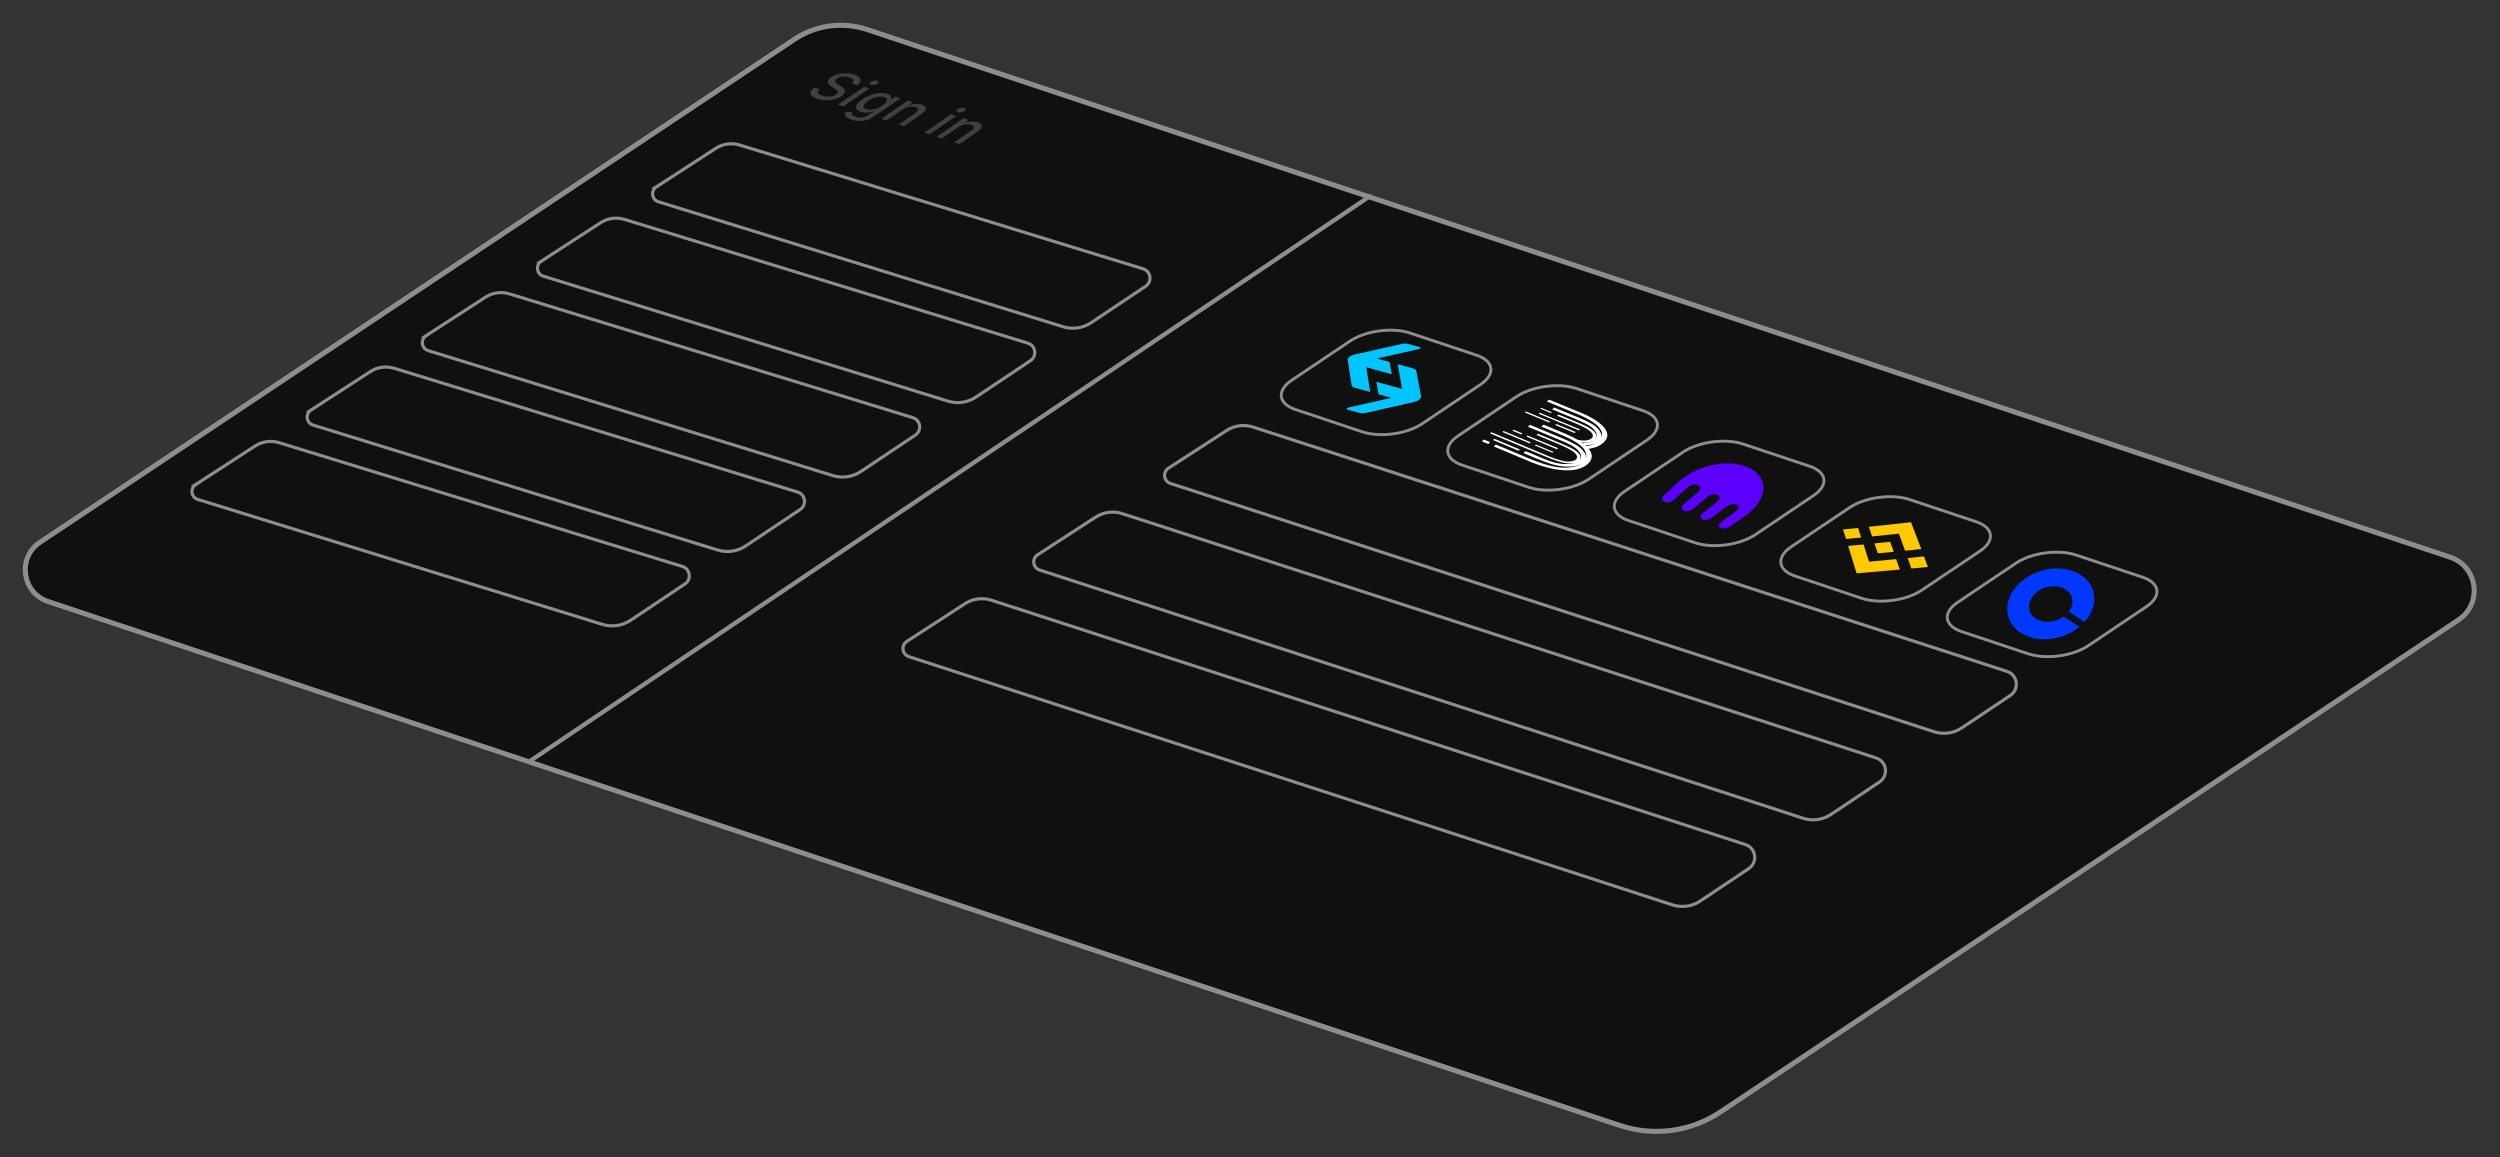 <?xml version="1.0" encoding="UTF-8" standalone="no"?>
<!DOCTYPE svg PUBLIC "-//W3C//DTD SVG 1.1//EN" "http://www.w3.org/Graphics/SVG/1.1/DTD/svg11.dtd">
<svg width="100%" height="100%" viewBox="0 0 2943 1362" version="1.1" xmlns="http://www.w3.org/2000/svg" xmlns:xlink="http://www.w3.org/1999/xlink" xml:space="preserve" xmlns:serif="http://www.serif.com/" style="fill-rule:evenodd;clip-rule:evenodd;stroke-linecap:round;">
    <rect x="0" y="0" width="2943" height="1362" fill="#333333" stroke="none"/>
    <g transform="matrix(1,0,0,1,-219.005,-540.677)">
        <g transform="matrix(1.421,0,0,1.421,-800.506,411.961)">
            <ellipse cx="1722.06" cy="842.672" rx="36.33" ry="18.343" style="fill:rgb(57,0,0);stroke:rgb(131,23,67);stroke-width:8.67px;"/>
        </g>
        <g transform="matrix(1.421,0,0,1.421,-800.506,411.961)">
            <clipPath id="_clip1">
                <rect x="736.334" y="109.463" width="2032.92" height="946.708"/>
            </clipPath>
            <g clip-path="url(#_clip1)">
                <path d="M750.709,539.754L1375.54,123.171C1393.33,111.296 1415.62,108.338 1435.92,115.088L2747.21,552.171C2770.21,559.837 2774.33,590.629 2754.16,604.087L2142.58,1011.84C2118.08,1028.17 2087.46,1032.25 2059.5,1022.96L757.288,588.879C735.497,581.629 731.58,552.462 750.705,539.712L750.705,539.754L750.709,539.754Z" style="fill:rgb(16,16,16);fill-rule:nonzero;stroke:rgb(141,141,141);stroke-width:4.17px;stroke-linecap:butt;stroke-miterlimit:10;"/>
                <path d="M1156.33,721.183L1852.45,253.017" style="fill:none;fill-rule:nonzero;stroke:rgb(141,141,141);stroke-width:3.58px;stroke-linecap:butt;stroke-miterlimit:10;"/>
                <g>
                    <g>
                        <path d="M1685.46,478.433L1733.59,447.225C1740.09,443.017 1748.09,441.975 1755.46,444.35L2380.09,646.767C2389,649.642 2390.63,661.517 2382.84,666.725L2342.63,693.6C2335.88,698.1 2327.42,699.267 2319.71,696.767L1687.13,491.1C1681.46,489.267 1680.46,481.683 1685.46,478.433Z" style="fill:rgb(16,16,16);fill-rule:nonzero;stroke:rgb(141,141,141);stroke-width:2.63px;stroke-linecap:butt;stroke-miterlimit:10;"/>
                        <path d="M1261.25,245.35L1310.5,213.434C1316.29,209.684 1323.46,208.684 1330.08,210.684L1664.42,313.267C1670.92,315.267 1672.21,323.934 1666.54,327.725L1621.42,357.892C1614.58,362.475 1606.04,363.725 1598.17,361.267L1263,257.767C1257.38,256.017 1256.33,248.559 1261.29,245.35L1261.25,245.35Z" style="fill:rgb(16,16,16);fill-rule:nonzero;stroke:rgb(141,141,141);stroke-width:2.63px;stroke-linecap:butt;stroke-miterlimit:10;"/>
                        <path d="M1165.83,306.976L1215.08,275.059C1220.87,271.309 1228.04,270.309 1234.66,272.309L1569,374.892C1575.5,376.892 1576.79,385.559 1571.12,389.351L1526,419.517C1519.16,424.101 1510.62,425.351 1502.75,422.892L1167.58,319.392C1161.95,317.642 1160.91,310.184 1165.87,306.976L1165.83,306.976Z" style="fill:rgb(16,16,16);fill-rule:nonzero;stroke:rgb(141,141,141);stroke-width:2.63px;stroke-linecap:butt;stroke-miterlimit:10;"/>
                        <path d="M1070.46,368.645L1119.71,336.729C1125.5,332.979 1132.67,331.979 1139.29,333.979L1473.62,436.562C1480.12,438.562 1481.42,447.229 1475.75,451.02L1430.62,481.187C1423.79,485.77 1415.25,487.02 1407.38,484.562L1072.21,381.062C1066.59,379.312 1065.54,371.854 1070.5,368.645L1070.46,368.645Z" style="fill:rgb(16,16,16);fill-rule:nonzero;stroke:rgb(141,141,141);stroke-width:2.63px;stroke-linecap:butt;stroke-miterlimit:10;"/>
                        <path d="M975.041,430.311L1024.29,398.395C1030.08,394.645 1037.25,393.645 1043.88,395.645L1378.21,498.228C1384.71,500.228 1386,508.895 1380.33,512.686L1335.21,542.854C1328.38,547.437 1319.83,548.687 1311.96,546.229L976.791,442.728C971.166,440.978 970.125,433.52 975.083,430.311L975.041,430.311Z" style="fill:rgb(16,16,16);fill-rule:nonzero;stroke:rgb(141,141,141);stroke-width:2.63px;stroke-linecap:butt;stroke-miterlimit:10;"/>
                        <path d="M879.627,491.937L928.877,460.02C934.669,456.27 941.835,455.27 948.46,457.27L1282.8,559.854C1289.3,561.854 1290.59,570.521 1284.92,574.312L1239.8,604.479C1232.96,609.062 1224.42,610.312 1216.55,607.854L881.377,504.353C875.752,502.603 874.71,495.145 879.669,491.937L879.627,491.937Z" style="fill:rgb(16,16,16);fill-rule:nonzero;stroke:rgb(141,141,141);stroke-width:2.63px;stroke-linecap:butt;stroke-miterlimit:10;"/>
                        <path d="M1577.08,550.146L1625.2,518.937C1631.7,514.729 1639.7,513.687 1647.08,516.062L2271.7,718.479C2280.62,721.354 2282.25,733.229 2274.45,738.437L2234.25,765.312C2227.5,769.812 2219.04,770.979 2211.33,768.479L1578.75,562.812C1573.08,560.979 1572.08,553.396 1577.08,550.146Z" style="fill:rgb(16,16,16);fill-rule:nonzero;stroke:rgb(141,141,141);stroke-width:2.63px;stroke-linecap:butt;stroke-miterlimit:10;"/>
                        <path d="M1468.75,621.896L1516.88,590.687C1523.38,586.479 1531.38,585.437 1538.75,587.812L2163.38,790.229C2172.29,793.104 2173.92,804.979 2166.12,810.187L2125.92,837.062C2119.17,841.562 2110.71,842.729 2103,840.229L1470.42,634.562C1464.75,632.729 1463.75,625.146 1468.75,621.896Z" style="fill:rgb(16,16,16);fill-rule:nonzero;stroke:rgb(141,141,141);stroke-width:2.63px;stroke-linecap:butt;stroke-miterlimit:10;"/>
                    </g>
                </g>
                <path d="M1423.12,159.559C1424.29,158.6 1424.7,157.684 1424.29,156.809C1423.87,155.934 1422.83,155.225 1421.08,154.684C1419.83,154.309 1418.58,154.059 1417.29,154.059C1416,154.059 1414.79,154.142 1413.66,154.434C1412.5,154.725 1411.54,155.142 1410.7,155.684C1410,156.142 1409.58,156.6 1409.41,157.059C1409.25,157.517 1409.29,157.934 1409.5,158.35C1409.7,158.767 1410.04,159.142 1410.45,159.475C1410.87,159.85 1411.29,160.142 1411.75,160.434L1413.95,161.892C1414.7,162.35 1415.37,162.892 1416,163.475C1416.62,164.059 1417.04,164.725 1417.29,165.434C1417.54,166.142 1417.41,166.892 1417.04,167.725C1416.62,168.517 1415.79,169.392 1414.45,170.267C1412.79,171.392 1410.91,172.225 1408.75,172.85C1406.58,173.434 1404.29,173.725 1401.91,173.684C1399.5,173.684 1397.12,173.267 1394.79,172.475C1392.45,171.684 1390.91,170.892 1389.95,169.892C1389,168.892 1388.7,167.809 1389.04,166.642C1389.37,165.475 1390.37,164.309 1392,163.1L1396.58,164.559C1395.62,165.309 1395.12,166.017 1395.04,166.684C1394.95,167.35 1395.25,167.975 1395.91,168.517C1396.54,169.059 1397.45,169.517 1398.62,169.892C1399.91,170.309 1401.25,170.559 1402.66,170.6C1404.08,170.642 1405.41,170.559 1406.7,170.267C1408,169.975 1409.12,169.517 1410.04,168.85C1410.91,168.267 1411.37,167.684 1411.41,167.184C1411.45,166.642 1411.25,166.1 1410.75,165.6C1410.25,165.1 1409.58,164.559 1408.79,164.017L1406.16,162.225C1404.37,161.017 1403.41,159.767 1403.2,158.517C1403.04,157.225 1403.95,155.892 1405.95,154.559C1407.62,153.434 1409.54,152.6 1411.75,152.059C1413.95,151.517 1416.2,151.267 1418.5,151.309C1420.79,151.309 1423,151.684 1425,152.309C1427,152.934 1428.5,153.767 1429.41,154.725C1430.29,155.684 1430.58,156.725 1430.29,157.85C1430,158.975 1429.08,160.059 1427.54,161.142L1423.12,159.767L1423.12,159.559Z" style="fill:rgb(64,64,64);fill-rule:nonzero;"/>
                <path d="M1439.04,160.85C1438.29,160.6 1437.87,160.225 1437.83,159.725C1437.79,159.225 1438.12,158.725 1438.79,158.267C1439.46,157.809 1440.37,157.475 1441.41,157.309C1442.46,157.142 1443.37,157.184 1444.12,157.434C1444.87,157.684 1445.29,158.059 1445.33,158.559C1445.37,159.059 1445.04,159.559 1444.37,160.017C1443.71,160.475 1442.79,160.809 1441.75,160.975C1440.71,161.142 1439.79,161.1 1439.04,160.85ZM1411.54,177.309L1433.41,162.434L1437.83,163.85L1415.96,178.767L1411.58,177.35L1411.54,177.309Z" style="fill:rgb(64,64,64);fill-rule:nonzero;"/>
                <path d="M1422.62,189.684C1420.83,189.1 1419.54,188.434 1418.7,187.725C1417.87,186.975 1417.41,186.225 1417.37,185.475C1417.33,184.684 1417.54,183.934 1418.04,183.184L1423.33,183.392C1423.16,183.767 1423.08,184.184 1423.08,184.642C1423.08,185.1 1423.25,185.6 1423.7,186.059C1424.12,186.517 1424.95,186.975 1426.16,187.35C1427.83,187.892 1429.58,188.059 1431.45,187.892C1433.33,187.725 1435.12,187.017 1436.83,185.85L1441.16,182.892L1440.87,182.809C1440.12,183.059 1439.25,183.267 1438.16,183.517C1437.08,183.767 1435.91,183.85 1434.62,183.892C1433.33,183.892 1432,183.684 1430.62,183.225C1428.83,182.642 1427.62,181.85 1427.04,180.85C1426.41,179.85 1426.5,178.642 1427.25,177.309C1428,175.975 1429.54,174.475 1431.87,172.892C1434.2,171.309 1436.62,170.059 1439.08,169.184C1441.58,168.309 1443.95,167.809 1446.29,167.642C1448.62,167.475 1450.7,167.684 1452.5,168.267C1453.91,168.725 1454.83,169.225 1455.25,169.809C1455.66,170.392 1455.83,170.975 1455.7,171.517C1455.58,172.1 1455.45,172.559 1455.25,172.975L1455.58,173.059L1459.16,170.6L1463.5,171.975L1441,187.392C1439.12,188.684 1437.12,189.6 1435,190.142C1432.87,190.684 1430.79,190.892 1428.66,190.809C1426.54,190.725 1424.54,190.35 1422.62,189.725L1422.62,189.684ZM1435.16,181.059C1436.41,181.475 1437.79,181.6 1439.25,181.517C1440.7,181.392 1442.2,181.059 1443.75,180.475C1445.29,179.892 1446.83,179.059 1448.33,178.017C1449.83,176.975 1450.87,176.059 1451.58,175.142C1452.25,174.225 1452.45,173.434 1452.25,172.684C1452,171.975 1451.25,171.392 1449.95,171.017C1448.66,170.642 1447.2,170.475 1445.62,170.642C1444.08,170.809 1442.5,171.225 1440.91,171.85C1439.33,172.475 1437.83,173.267 1436.45,174.225C1435.08,175.184 1434,176.142 1433.33,177.017C1432.7,177.892 1432.54,178.684 1432.79,179.392C1433.08,180.1 1433.87,180.642 1435.16,181.059Z" style="fill:rgb(64,64,64);fill-rule:nonzero;"/>
                <path d="M1464.92,181.392L1451.84,190.392L1447.46,188.975L1469.5,173.892L1473.75,175.225L1470.17,177.684L1470.46,177.767C1472.17,177.142 1473.92,176.767 1475.75,176.6C1477.59,176.475 1479.34,176.684 1481.05,177.225C1482.59,177.725 1483.63,178.35 1484.17,179.142C1484.71,179.934 1484.67,180.85 1484.09,181.934C1483.5,182.975 1482.3,184.142 1480.46,185.392L1466.38,195.059L1462,193.642L1475.55,184.35C1477.13,183.267 1477.96,182.267 1478,181.35C1478.05,180.434 1477.34,179.767 1475.84,179.309C1474.8,178.975 1473.67,178.85 1472.46,178.892C1471.25,178.934 1470,179.184 1468.71,179.6C1467.42,180.017 1466.21,180.642 1465.05,181.434L1464.92,181.392Z" style="fill:rgb(64,64,64);fill-rule:nonzero;"/>
                <path d="M1510.96,183.559C1510.21,183.309 1509.79,182.934 1509.75,182.434C1509.75,181.892 1510.04,181.392 1510.75,180.934C1511.46,180.475 1512.34,180.1 1513.42,179.934C1514.46,179.767 1515.38,179.809 1516.17,180.017C1516.96,180.225 1517.34,180.642 1517.38,181.142C1517.42,181.642 1517.09,182.184 1516.38,182.642C1515.67,183.1 1514.79,183.475 1513.71,183.642C1512.67,183.809 1511.75,183.767 1510.96,183.559ZM1483.13,200.517L1505.34,185.184L1509.75,186.6L1487.54,201.934L1483.17,200.517L1483.13,200.517Z" style="fill:rgb(64,64,64);fill-rule:nonzero;"/>
                <path d="M1511.04,196.142L1497.83,205.267L1493.46,203.85L1515.71,188.475L1519.96,189.809L1516.33,192.309L1516.62,192.392C1518.33,191.725 1520.08,191.35 1521.91,191.225C1523.75,191.1 1525.5,191.267 1527.21,191.809C1528.75,192.309 1529.79,192.934 1530.33,193.767C1530.87,194.559 1530.83,195.517 1530.21,196.6C1529.58,197.684 1528.37,198.85 1526.54,200.1L1512.33,209.934L1507.96,208.517L1521.62,199.059C1523.25,197.934 1524.08,196.934 1524.12,196.017C1524.16,195.1 1523.46,194.434 1521.96,193.934C1520.91,193.6 1519.79,193.475 1518.58,193.517C1517.37,193.559 1516.08,193.809 1514.79,194.225C1513.5,194.642 1512.25,195.267 1511.08,196.1L1511.04,196.142Z" style="fill:rgb(64,64,64);fill-rule:nonzero;"/>
                <g>
                    <path d="M1835.85,373.151C1848.62,364.569 1870.82,361.558 1885.42,366.425L1940.6,384.818C1955.2,389.685 1956.68,400.588 1943.9,409.17L1895.62,441.599C1882.85,450.18 1860.65,453.192 1846.05,448.324L1790.87,429.932C1776.27,425.065 1774.79,414.162 1787.57,405.58L1835.85,373.151Z" style="fill:none;fill-rule:nonzero;stroke:rgb(141,141,141);stroke-width:2.42px;stroke-linecap:butt;"/>
                    <path d="M1973.79,419.133C1986.57,410.551 2008.77,407.54 2023.37,412.407L2078.54,430.8C2093.14,435.667 2094.62,446.57 2081.85,455.152L2033.57,487.58C2020.79,496.162 1998.59,499.173 1983.99,494.306L1928.81,475.914C1914.21,471.046 1912.73,460.143 1925.51,451.562L1973.79,419.133Z" style="fill:none;fill-rule:nonzero;stroke:rgb(141,141,141);stroke-width:2.42px;stroke-linecap:butt;"/>
                    <path d="M2111.74,465.115C2124.51,456.533 2146.71,453.522 2161.32,458.389L2216.49,476.782C2231.09,481.649 2232.57,492.552 2219.79,501.133L2171.51,533.562C2158.74,542.146 2136.54,545.154 2121.94,540.287L2066.76,521.895C2052.16,517.028 2050.68,506.125 2063.46,497.544L2111.74,465.115Z" style="fill:none;fill-rule:nonzero;stroke:rgb(141,141,141);stroke-width:2.42px;stroke-linecap:butt;"/>
                    <path d="M2249.68,511.095C2262.46,502.512 2284.65,499.502 2299.26,504.369L2354.43,522.761C2369.03,527.629 2370.51,538.533 2357.74,547.112L2309.45,579.542C2296.68,588.125 2274.48,591.133 2259.88,586.267L2204.7,567.875C2190.1,563.008 2188.62,552.104 2201.4,543.525L2249.68,511.095Z" style="fill:none;fill-rule:nonzero;stroke:rgb(141,141,141);stroke-width:2.42px;stroke-linecap:butt;"/>
                </g>
                <path d="M2387.62,557.075C2400.4,548.496 2422.6,545.483 2437.2,550.35L2492.38,568.742C2506.98,573.612 2508.46,584.512 2495.68,593.096L2447.39,625.525C2434.62,634.104 2412.43,637.117 2397.82,632.25L2342.64,613.858C2328.04,608.992 2326.56,598.087 2339.34,589.504L2387.62,557.075Z" style="fill:none;fill-rule:nonzero;stroke:rgb(141,141,141);stroke-width:2.42px;stroke-linecap:butt;"/>
            </g>
        </g>
        <g transform="matrix(1.421,0,0,1.421,-800.506,411.961)">
            <path d="M1878.8,375.513C1879.2,375.421 1881.61,374.866 1883.94,375.502C1887.11,376.366 1890.29,377.229 1893.46,378.093C1894.65,378.417 1894.2,379.514 1892.68,379.831C1881.17,382.419 1869.66,385.008 1858.15,387.596C1861.62,388.547 1865.09,389.497 1868.56,390.448C1869.17,393.841 1869.79,397.234 1870.4,400.627C1863.37,398.696 1856.33,396.765 1849.3,394.834C1849.99,399.173 1851.14,406.41 1852.6,415.323C1848.31,414.14 1844.02,412.957 1839.73,411.774C1838.13,411.335 1837.31,410.484 1837.15,409.602C1836.47,405.217 1835.35,397.912 1834.01,388.914C1833.74,387.128 1836.2,385.075 1839.73,384.281C1852.74,381.354 1865.75,378.428 1878.76,375.501L1878.8,375.513Z" style="fill:rgb(0,197,255);"/>
            <path d="M1848.95,432.658C1848.54,432.754 1846.04,433.336 1843.63,432.67C1840.38,431.769 1837.12,430.867 1833.86,429.966C1832.64,429.629 1833.13,428.489 1834.71,428.159C1846.51,425.488 1858.31,422.817 1870.11,420.145C1866.57,419.173 1863.04,418.2 1859.5,417.227C1858.89,413.79 1858.29,410.353 1857.68,406.916C1864.78,408.866 1871.87,410.815 1878.97,412.764C1878.2,408.435 1876.92,401.212 1875.38,392.316C1879.64,393.481 1883.9,394.646 1888.16,395.811C1889.75,396.245 1890.59,397.086 1890.77,397.96C1891.59,402.378 1892.95,409.734 1894.66,418.795C1895.01,420.628 1892.58,422.738 1889.01,423.555C1875.67,426.594 1862.33,429.632 1849,432.671L1848.95,432.658Z" style="fill:rgb(0,197,255);"/>
        </g>
        <g transform="matrix(1.421,0,0,1.421,-800.506,411.961)">
            <g>
                <clipPath id="_clip2">
                    <path d="M2115.07,410.675C2093.52,461.958 2071.97,513.24 2050.41,564.523C1999.13,542.97 1947.85,521.418 1896.57,499.866C1918.12,448.584 1939.67,397.301 1961.22,346.019C2012.51,367.571 2063.79,389.123 2115.07,410.675Z"/>
                </clipPath>
                <g clip-path="url(#_clip2)">
                    <path d="M1978.52,311.814L1980.59,312.683L1980.03,314.002L1977.97,313.134L1978.52,311.814ZM2124.29,351.987C2123.76,351.215 2122.68,350.726 2122.14,350.496C2121.5,350.228 2120.77,350.087 2120.14,350.095C2119.28,350.136 2118.61,350.366 2118.16,350.612C2116.39,351.474 2115.49,353.198 2115.07,354.205C2113.94,356.885 2112.82,359.565 2111.69,362.245L2108.58,360.938C2110.79,355.677 2113,350.416 2115.21,345.155L2118.32,346.462L2116.95,349.724L2117.03,349.755C2117.87,348.878 2118.99,348.257 2120.16,348.024C2121.3,347.781 2122.52,347.903 2123.62,348.365C2124.26,348.603 2124.89,348.968 2125.39,349.373L2125.37,349.423L2128.21,350.616C2128.75,349.33 2129.29,348.043 2129.83,346.757L2133.29,347.244C2132.63,348.804 2131.97,350.364 2131.32,351.924C2132.95,352.611 2134.59,353.298 2136.22,353.985L2135.31,356.151C2133.68,355.464 2132.04,354.777 2130.41,354.089C2129.16,357.052 2127.92,360.014 2126.67,362.977C2126.41,363.613 2126.05,364.677 2126.39,365.525C2126.73,366.347 2127.64,366.84 2128.33,367.128C2129.04,367.457 2129.84,367.57 2130.59,367.463L2129.68,369.629C2128.34,369.644 2126.93,369.062 2126.56,368.903C2123.93,367.799 2121.81,365.832 2123.37,362.117C2124.68,359.005 2125.99,355.894 2127.3,352.782L2124.46,351.589L2124.29,351.987ZM2099.56,348.389C2101.2,348.874 2102.84,349.358 2104.48,349.843L2103.82,351.412C2103.61,351.975 2103.21,352.59 2102.68,353.097C2102.04,353.665 2101.4,353.968 2100.9,354.109C2099.14,354.672 2097.57,354.261 2096.52,353.817C2095.24,353.282 2094.5,352.589 2094.11,351.955C2093.88,351.639 2093.73,351.248 2093.7,350.82C2093.67,350.42 2093.73,349.99 2093.88,349.634C2094.19,348.902 2094.76,348.032 2095.91,347.879C2097.05,347.744 2098.48,348.078 2099.56,348.389ZM2101.1,357.824L2104.21,359.132C2105.65,355.705 2107.09,352.277 2108.53,348.85C2110.51,344.159 2107.73,341.572 2104.14,340.063C2102.49,339.369 2099.9,338.536 2096.9,338.749L2095.82,341.338C2098.22,340.83 2100.72,341.087 2103,342.074C2105.72,343.217 2106.43,345.14 2105.32,347.791C2103.27,347.196 2101.23,346.6 2099.18,346.005C2096.05,345.076 2092.14,344.724 2090.57,348.448C2090.28,349.065 2090.15,349.8 2090.21,350.493C2090.27,351.204 2090.5,351.901 2090.85,352.46C2091.87,354.208 2093.8,355.166 2094.88,355.62C2097.15,356.574 2099.63,356.789 2102.07,355.303L2102.15,355.334L2101.1,357.824ZM2085.24,351.159L2082.3,349.925C2084.22,345.378 2086.13,340.83 2088.04,336.283C2088.37,335.545 2089.05,334.035 2089.95,332.429L2089.88,332.398C2089.32,333.082 2088.75,333.651 2088.3,334.051C2083.25,338.059 2078.2,342.067 2073.14,346.075L2071.72,345.478C2071.04,339.109 2070.36,332.74 2069.68,326.37C2069.64,325.573 2069.69,324.74 2069.81,323.965L2069.74,323.934C2069.26,325.451 2068.62,327 2068.21,327.98C2066.3,332.519 2064.4,337.058 2062.49,341.597L2059.63,340.394C2062.48,333.614 2065.32,326.835 2068.17,320.055C2069.47,320.599 2070.76,321.143 2072.06,321.687C2072.64,327.498 2073.23,333.309 2073.81,339.12C2073.96,340.281 2073.98,341.287 2073.93,342.041L2074.03,342.083C2074.33,341.799 2075.51,340.695 2076.3,340.106C2080.9,336.495 2085.5,332.884 2090.11,329.272L2093.79,330.821C2090.94,337.6 2088.09,344.38 2085.24,351.159ZM2053.84,338.342C2054.26,338.517 2055.64,339.083 2056.96,339.069L2057.87,336.903C2057.12,337.01 2056.32,336.896 2055.61,336.568C2055.1,336.354 2054.04,335.849 2053.68,334.964C2053.31,334.061 2053.76,332.88 2053.96,332.417C2055.2,329.454 2056.45,326.492 2057.69,323.529C2059.33,324.216 2060.96,324.903 2062.6,325.59L2063.51,323.425C2061.87,322.738 2060.24,322.051 2058.6,321.363C2059.26,319.803 2059.91,318.243 2060.57,316.683L2057.11,316.197C2056.57,317.483 2056.03,318.769 2055.49,320.056L2052.13,318.643L2051.22,320.809L2054.58,322.222C2053.27,325.333 2051.97,328.445 2050.66,331.557C2049.2,335.014 2050.85,337.084 2053.84,338.342ZM2027.11,314.603C2026,317.259 2024.88,319.914 2023.77,322.57C2025.21,323.176 2026.65,323.783 2028.1,324.39C2029.2,324.852 2031.14,325.535 2032.93,325.161C2033.53,325.053 2034.14,324.775 2034.63,324.383C2035.05,324.035 2035.46,323.523 2035.74,322.858C2037.09,319.651 2034.05,317.548 2030.79,316.177L2027.1,314.628L2027.11,314.603ZM2031.09,305.144C2030.09,307.525 2029.09,309.907 2028.09,312.288L2031.35,313.659C2032.17,314.006 2034.1,314.734 2035.91,314.375C2036.8,314.226 2037.46,313.703 2037.58,313.611C2038.03,313.251 2038.42,312.72 2038.64,312.125C2039.77,309.435 2037.21,307.746 2034.76,306.717L2031.09,305.144ZM2019.57,323.56C2022.67,316.191 2025.77,308.823 2028.86,301.454C2031.45,302.542 2034.04,303.63 2036.63,304.718C2038.1,305.335 2040.34,306.489 2041.67,308.477C2042.54,309.808 2042.91,311.312 2042.2,313.004C2041.71,314.231 2040.76,315.22 2039.58,315.743C2037.95,316.489 2036.33,316.408 2035.27,316.244L2035.25,316.294C2036.29,316.852 2038.01,317.953 2038.94,319.839C2039.29,320.493 2039.49,321.27 2039.49,322.03C2039.51,322.737 2039.36,323.517 2039.03,324.239C2038.29,325.993 2036.88,327.287 2034.58,327.787C2031.74,328.404 2029.09,327.562 2027.51,326.898C2024.87,325.785 2022.22,324.673 2019.57,323.56ZM2043.07,333.436L2039.96,332.129C2042.17,326.868 2044.38,321.607 2046.59,316.346L2049.7,317.653C2047.49,322.914 2045.28,328.175 2043.07,333.436ZM2049.88,312.982C2049.37,312.796 2048.92,312.406 2048.66,311.913C2048.48,311.616 2048.44,311.261 2048.43,311.202C2048.43,311.144 2048.41,310.84 2048.55,310.492C2048.58,310.437 2048.7,310.156 2048.99,309.882C2049.12,309.767 2049.35,309.625 2049.66,309.548C2049.78,309.512 2050.5,309.301 2051.27,309.671C2051.4,309.717 2052.09,309.97 2052.54,310.762C2052.68,310.952 2052.76,311.196 2052.77,311.473C2052.78,311.53 2052.8,311.834 2052.65,312.183C2052.5,312.531 2052.27,312.73 2052.23,312.767C2052.09,312.882 2051.87,313.024 2051.56,313.102C2050.68,313.365 2050,313.04 2049.88,312.982ZM2008.33,313.651C2007.59,315.417 2006.18,316.358 2004.67,316.506C2003,316.669 2000.95,316.175 1998.23,315.03C1992.18,312.488 1986.13,309.945 1980.08,307.403L1980.45,306.532C1986.47,309.064 1992.5,311.596 1998.52,314.127C2001.4,315.338 2003.41,315.606 2004.44,315.504C2005.66,315.376 2006.9,314.338 2007.37,313.218C2008.12,311.435 2007.22,309.971 2006.66,309.198C2005.51,307.602 2001.68,305.993 2001.2,305.794C1998.9,304.828 1996.61,303.862 1994.31,302.896L1994.67,302.024C1997.02,303.011 1999.37,303.998 2001.72,304.985C2006.1,306.826 2006.88,307.642 2007.69,308.755C2008.62,310.085 2009.11,311.805 2008.33,313.651ZM2006.07,296.65C2003.98,295.771 2001.89,294.892 1999.8,294.014L1999.49,294.736C2001.59,295.614 2003.68,296.493 2005.77,297.372L2006.07,296.65ZM1994.22,289.032C1998.57,290.859 2002.91,292.687 2007.26,294.514L2006.96,295.236C2002.61,293.409 1998.26,291.581 1993.91,289.754L1994.22,289.032ZM1997.83,293.187C1997.83,293.187 1992.56,290.973 1989.94,289.871L1989.64,290.593C1992.27,291.698 1994.9,292.804 1997.53,293.909L1997.83,293.187ZM1994.43,285.871L1997.87,287.315L1997.61,287.937L1994.17,286.494L1994.43,285.871ZM1989.99,313.648C1989.99,313.648 1984.44,311.315 1981.68,310.154L1981.29,311.075C1984.06,312.24 1986.84,313.405 1989.61,314.57L1989.99,313.648ZM1984.12,304.354C1987.06,305.592 1990.01,306.83 1992.95,308.068L1992.63,308.84C1989.68,307.601 1986.74,306.363 1983.79,305.125L1984.12,304.354ZM1989.96,303.618L1987.05,302.393L1986.73,303.165L1989.64,304.389L1989.96,303.618ZM1994.53,308.787C1996.43,309.586 1998.33,310.384 2000.23,311.183L1999.96,311.83C1998.06,311.032 1996.15,310.233 1994.25,309.434L1994.53,308.787ZM2001.46,308.451C1998.18,307.074 1994.91,305.696 1991.63,304.319L1991.31,305.09C1994.58,306.464 1997.84,307.838 2001.11,309.212L2001.44,308.441L2001.46,308.451ZM2013.35,299.826C2012.64,301.498 2011.43,302.939 2009.89,303.938C2009.76,303.752 2009.74,303.769 2009.6,303.582C2011.27,302.861 2012.61,301.507 2013.35,299.826ZM2013.42,299.651L2013.35,299.826L2013.42,299.651ZM2010.81,305.318L2010.77,305.272C2013.06,303.826 2014.23,301.64 2014.82,300.237C2015.96,297.513 2016.42,294.279 2014.68,290.952C2012.91,287.581 2009.64,285.494 2006.43,284.149L1996.43,279.943L1995.84,281.337L2005.65,285.459C2009.16,286.934 2011.82,288.982 2013.03,291.314C2014.2,293.535 2014.33,295.073 2014.08,297.175C2014.28,295.203 2013.42,293.505 2012.98,292.612C2012.08,290.87 2010.69,289.366 2006.11,287.438L1998.39,284.195L1997.81,285.564L2005.33,288.723C2009.23,290.361 2010.51,291.468 2011.43,293.017C2012.54,294.903 2013.06,296.877 2012.13,299.107C2011.29,301.088 2010.13,301.84 2008.57,302.416C2008.4,302.251 2008.4,302.262 2008.23,302.099L2008.39,302.077C2009.91,301.905 2011.35,300.957 2012.14,299.082C2012.97,297.111 2012.41,295.347 2011.51,294.101C2010.71,292.961 2009.83,292.079 2005.56,290.282L2000.03,287.959L1999.65,288.855L2005.03,291.115C2005.5,291.315 2009.29,292.906 2010.47,294.545C2011.05,295.371 2011.91,296.825 2011.14,298.664C2010.66,299.81 2009.4,300.897 2008.18,301.05C2007.54,301.111 2007.07,301.056 2006.98,301.044C2005.28,299.815 2003.61,299.044 2002.66,298.642C2000.43,297.707 1998.21,296.773 1995.99,295.838L1995.4,297.232C1997.56,298.142 1999.73,299.053 2001.9,299.963C2005.46,301.459 2008.14,303.482 2009.28,305.818C2010.19,307.65 2010.56,309.703 2010.3,311.669C2010.51,309.668 2009.79,308.117 2009.21,307.106C2008.23,305.428 2006.95,303.843 2002.33,301.931C1998.84,300.467 1995.36,299.002 1991.87,297.537L1991.3,298.906C1994.73,300.35 1998.17,301.794 2001.6,303.238C2005.5,304.875 2006.78,305.982 2007.71,307.531C2008.82,309.424 2009.31,311.385 2008.38,313.611C2007.46,315.796 2005.66,316.817 2003.56,317.329C2001.22,317.906 1998.41,316.716 1997.51,316.337C1995.6,315.534 1993.69,314.732 1991.78,313.93L1991.2,315.299C1992.63,315.899 1994.06,316.499 1995.49,317.099C1999.01,318.58 2001.56,319.317 2004.3,318.636C2006.77,318.027 2008.63,316.631 2009.67,314.155C2009.15,315.465 2008.33,316.627 2007.28,317.544C2006.27,318.457 2005.02,319.152 2003.62,319.552C2001.02,320.33 1997.26,319.63 1993.68,318.126C1989.93,316.553 1986.19,314.98 1982.45,313.407L1981.86,314.801C1985.64,316.388 1989.41,317.975 1993.19,319.562C1996.53,320.965 2000.5,321.961 2004.24,320.952C2007.74,320.005 2009.82,317.629 2011.05,314.706C2012.19,311.982 2012.65,308.748 2010.91,305.42C2010.81,305.427 2010.81,305.33 2010.81,305.318Z" style="fill:white;"/>
                </g>
            </g>
        </g>
        <g transform="matrix(1.421,0,0,1.421,-800.506,411.961)">
            <g>
                <g>
                    <clipPath id="_clip3">
                        <path d="M2098.02,437.787C2093.65,443.836 2093.55,444.33 2052.26,511.073C2048.12,517.772 2047.96,517.699 2043.56,524.142C2028.89,494.719 2019.74,493.838 1989.26,480.78C1940.14,459.743 1939.55,459.459 1938.28,459.105C1928.86,456.491 1918.84,463.114 1911.84,468.485C1915.09,463.876 1915.26,463.776 1956.24,398.942C1961.35,390.868 1961.42,390.92 1966.83,383.058C1980.74,410.45 1989.77,411.409 2015.59,422.16C2033.24,429.512 2050.9,436.864 2068.56,444.216C2077.7,447.756 2087.45,444.125 2098.02,437.787Z"/>
                    </clipPath>
                    <g clip-path="url(#_clip3)">
                        <path d="M1946.77,454.704C1948.54,455.445 1950.3,456.185 1952.07,456.926L1950.32,458.395C1948.55,457.654 1946.79,456.912 1945.02,456.171L1946.77,454.704ZM2025.46,472.37C2021.94,475.37 2015.74,474.417 2015.1,474.323C2008.93,473.42 2001.52,470.391 1998.28,469.038C1982.8,462.563 1967.33,456.089 1951.85,449.615L1952.99,448.654C1968.4,455.093 1983.8,461.532 1999.21,467.972C2000.13,468.357 2008.91,472.05 2014.66,472.851C2018.04,473.323 2021.58,472.455 2022.93,471.307C2025.66,468.981 2022.22,465.93 2021.83,465.552C2018.98,462.772 2008.73,458.536 2008,458.234C2002.11,455.785 1996.22,453.335 1990.33,450.886L1991.48,449.921C1997.5,452.427 2003.53,454.933 2009.56,457.438C2019.06,461.387 2022.28,463.174 2024.69,465.534C2027.94,468.735 2026.96,471.085 2025.46,472.37ZM2022.88,448.504C2017.51,446.286 2012.15,444.069 2006.78,441.851L2005.82,442.666C2011.18,444.884 2016.55,447.103 2021.91,449.322L2022.88,448.504ZM1993.04,432.492C2004.17,437.09 2015.31,441.687 2026.45,446.284L2025.49,447.102C2014.35,442.502 2003.21,437.903 1992.07,433.303L1993.04,432.492ZM2001.7,439.749C1994.99,436.978 1988.29,434.208 1981.59,431.437L1980.62,432.247C1987.32,435.019 1994.03,437.791 2000.73,440.563L2001.7,439.749ZM1994.25,428.442C1997.18,429.648 2000.11,430.854 2003.03,432.059L2002.21,432.755C1999.28,431.549 1996.35,430.342 1993.43,429.136L1994.25,428.442ZM1976.66,462.966C1969.58,460.002 1962.5,457.038 1955.42,454.074L1954.21,455.089C1961.29,458.053 1968.36,461.017 1975.43,463.98L1976.64,462.96L1976.66,462.966ZM1963.11,447.627C1970.62,450.764 1978.14,453.901 1985.66,457.038L1984.65,457.888C1977.13,454.75 1969.62,451.611 1962.1,448.473L1963.11,447.627ZM1978.75,449.627C1976.28,448.597 1973.81,447.568 1971.34,446.539L1970.33,447.385C1972.8,448.414 1975.28,449.444 1977.75,450.474L1978.75,449.627ZM1989.73,458.822C1994.62,460.861 1999.5,462.899 2004.39,464.938L2003.53,465.668C1998.64,463.629 1993.76,461.589 1988.87,459.55L1989.73,458.822ZM2008.2,461.891C1999.81,458.397 1991.42,454.902 1983.03,451.408L1982.02,452.256C1990.41,455.752 1998.81,459.248 2007.2,462.745L2008.2,461.891ZM2041.55,456.413C2040.07,457.658 2036.92,459.47 2031.54,460.172L2030.87,459.553C2031.57,459.533 2038.02,459.391 2041.55,456.413ZM2041.78,456.218L2041.55,456.413L2041.78,456.218ZM2033.88,462.735L2033.59,462.379C2034.84,462.226 2040.86,461.518 2045.35,457.693C2049.84,453.864 2050.1,449.649 2046.8,445.258C2041.66,438.391 2028.91,433.219 2026.24,432.123C2017.73,428.63 2009.22,425.137 2000.71,421.644L1998.88,423.183C2007.24,426.616 2015.59,430.049 2023.95,433.482C2036.38,438.587 2040.95,443.014 2042.41,444.928C2044.89,448.174 2045.22,450.406 2044.02,453.245C2045.01,450.456 2042.42,447.235 2041.97,446.626C2039.18,442.843 2033.25,439.8 2024.78,436.319C2018.21,433.616 2011.64,430.913 2005.06,428.21L2003.28,429.715C2009.7,432.359 2016.12,435.003 2022.55,437.647C2029.79,440.627 2035.14,443.152 2037.89,446.399C2039.19,447.942 2042.19,451.7 2038.49,454.849C2035.49,457.399 2031.27,457.482 2028.35,457.471L2027.5,456.868L2027.92,456.926C2028.59,457.016 2034.87,457.91 2038.48,454.836C2040.13,453.432 2040.98,451.057 2037.82,447.887C2035.45,445.501 2031.96,443.609 2022.78,439.83C2018.05,437.882 2013.32,435.934 2008.6,433.987L2007.4,434.992C2012,436.886 2016.59,438.78 2021.19,440.673C2021.95,440.987 2032.04,445.12 2034.96,447.961C2035.32,448.316 2038.75,451.39 2035.92,453.797C2034.52,454.988 2030.92,455.913 2027.54,455.471C2025.94,455.255 2024.59,454.93 2024.34,454.869C2023.56,454.419 2019.3,451.941 2013.33,449.499C2007.63,447.136 2001.92,444.773 1996.21,442.41L1994.37,443.961C1999.92,446.26 2005.47,448.559 2011.02,450.859C2012.4,451.431 2025.59,456.871 2029.5,462.409C2031.94,465.807 2031.87,468.831 2031.09,470.787C2032.17,467.788 2029.61,464.804 2029.05,464.118C2026.09,460.522 2021.41,457.687 2011.83,453.71C2002.89,450.002 1993.95,446.294 1985.02,442.586L1983.22,444.097C1992.01,447.748 2000.81,451.4 2009.6,455.051C2016.9,458.083 2022.19,460.614 2024.95,463.884C2026.34,465.529 2029.18,469.231 2025.49,472.376C2021.65,475.653 2013.7,475.028 2011.91,474.905C2005.04,474.427 1996.58,470.713 1995.99,470.468C1991.1,468.419 1986.2,466.369 1981.31,464.32L1979.48,465.862C1983.14,467.394 1986.79,468.926 1990.45,470.459C1997.69,473.491 2005.47,476.499 2013.59,477.053C2015.49,477.182 2024.14,477.817 2028.85,473.804C2026.95,475.484 2024.07,476.597 2021.79,477.157C2021.04,477.337 2017.29,478.257 2011.67,477.981C2001.27,477.568 1987.4,471.737 1985.54,470.955C1975.93,466.925 1966.32,462.894 1956.71,458.864L1954.88,460.406C1964.55,464.467 1974.22,468.528 1983.9,472.589C1987.11,473.939 2000.23,479.431 2013,480.163C2016.48,480.362 2026.08,480.69 2032.43,475.268C2036.91,471.42 2037.2,467.175 2033.88,462.735Z" style="fill:white;"/>
                    </g>
                </g>
            </g>
        </g>
        <g transform="matrix(1.421,0,0,1.421,-800.506,411.961)">
            <path d="M2308.23,335.395L2160.51,598.594L1950.02,480.459L2097.74,217.26L2308.23,335.395Z" style="fill:none;"/>
        </g>
        <g transform="matrix(1.421,0,0,1.421,-800.506,411.961)">
            <path d="M2165.57,477.789C2171.1,480.239 2175.1,483.969 2176.95,488.331C2179.71,494.537 2178.32,502.128 2172.78,509.065C2170.65,511.762 2167.75,514.6 2163.94,517.319C2159.73,520.322 2155.52,523.326 2151.31,526.329C2151.3,526.337 2150.38,527.014 2149.7,527.373C2148.23,528.114 2146.32,528.547 2144.74,528.439C2143.6,528.368 2142.7,527.989 2142.13,527.562C2140.79,526.539 2141.2,524.642 2143.07,523.254C2146.93,520.401 2150.8,517.548 2154.66,514.695C2155.56,514.072 2157.01,513.059 2157.46,512.002C2158.44,510.21 2157.12,508.455 2154.64,508.19C2152.62,507.887 2149.87,508.648 2148.12,509.929C2144.24,512.898 2140.36,515.868 2136.49,518.838C2135.97,519.231 2135.12,519.946 2134.2,520.364C2132.53,521.206 2130.45,521.529 2128.82,521.234C2126.66,520.817 2125.56,519.326 2126.32,517.721C2126.68,516.654 2128.09,515.637 2129.02,514.944C2132.83,511.915 2136.65,508.886 2140.46,505.857C2142.41,504.249 2142.65,502.047 2141.08,500.94C2140.09,500.195 2138.38,499.893 2136.54,500.187C2134.93,500.441 2133.37,501.18 2132.26,502.09C2128.62,505.097 2124.97,508.104 2121.32,511.111C2120.59,511.714 2119.61,512.646 2118.44,513.188C2116.42,514.203 2113.79,514.404 2112.24,513.623C2110.49,512.925 2110.02,511.2 2111.01,509.692C2111.52,508.864 2112.58,508.035 2113.16,507.547C2116.87,504.364 2120.59,501.181 2124.31,497.998C2126.21,496.377 2126.45,494.136 2124.98,492.94C2123.65,491.82 2120.97,491.609 2118.56,492.543C2117.5,492.965 2116.59,493.556 2115.98,494.1C2112.01,497.622 2108.05,501.145 2104.09,504.667C2102.99,505.646 2101.35,506.416 2099.73,506.638C2097.26,506.994 2094.97,506.036 2094.56,504.466C2094.19,503.411 2094.68,502.055 2095.9,500.925C2099.84,497.281 2103.78,493.636 2107.73,489.992C2112.3,485.765 2118.23,482.011 2124.9,479.277C2130.34,477.035 2136.21,475.53 2141.96,474.901C2150.76,473.768 2159.19,474.879 2165.57,477.789Z" style="fill:rgb(91,0,255);"/>
        </g>
        <g transform="matrix(1.421,0,0,1.421,-800.506,411.961)">
            <path d="M2372.08,505.334L2312.31,630.122L2187.52,570.348L2247.29,445.56L2372.08,505.334Z" style="fill:none;"/>
        </g>
        <g transform="matrix(1.421,0,0,1.421,-800.506,411.961)">
            <path d="M2259.3,535.862C2255.14,536.27 2250.97,536.677 2246.81,537.085C2245.96,534.461 2245.1,531.836 2244.24,529.212C2248.4,528.789 2252.56,528.366 2256.72,527.943C2257.58,530.583 2258.44,533.222 2259.3,535.862ZM2290.54,532.653C2292.24,537.298 2293.96,542.035 2295.67,546.794C2300.15,546.342 2304.62,545.889 2309.1,545.437C2306.28,537.912 2303.43,530.49 2300.6,523.205C2288.82,524.533 2277.15,525.803 2265.63,527.015C2266.55,529.673 2267.47,532.331 2268.38,534.989C2273.1,534.503 2280.91,533.692 2290.54,532.653ZM2311.3,551.524C2306.81,551.979 2302.33,552.435 2297.84,552.89C2298.44,554.565 2299.55,557.701 2300.9,561.577C2305.46,561.145 2310.01,560.713 2314.57,560.281C2313.94,558.59 2312.76,555.412 2311.3,551.524ZM2265.82,555.882C2264.3,551.081 2262.77,546.302 2261.26,541.621C2257.02,542.023 2252.79,542.425 2248.56,542.826C2250.89,550.248 2253.22,557.829 2255.54,565.531C2267.26,564.56 2279.19,563.524 2291.28,562.423C2290.71,560.751 2289.64,557.609 2288.31,553.763C2283.51,554.228 2275.57,554.989 2265.82,555.882ZM2273.16,548.985C2277.53,548.564 2281.91,548.143 2286.29,547.722C2285.3,544.96 2284.31,542.199 2283.32,539.438C2278.99,539.87 2274.66,540.302 2270.33,540.735C2271.27,543.485 2272.22,546.235 2273.16,548.985Z" style="fill:rgb(255,201,0);"/>
        </g>
        <g transform="matrix(1.421,0,0,1.421,-800.506,411.961)">
            <path d="M2502.78,576.386L2432.16,684.63L2323.91,614.008L2394.54,505.764L2502.78,576.386Z" style="fill:none;"/>
        </g>
        <g id="Layer_x0020_1_0" transform="matrix(1.421,0,0,1.421,-800.506,411.961)">
            <path d="M2502.78,576.386L2432.16,684.63L2323.91,614.008L2394.54,505.764L2502.78,576.386Z" style="fill:none;"/>
            <g id="_1842137537696">
                <path d="M2448.65,541.075C2478.53,560.573 2486.96,600.624 2467.46,630.508C2447.96,660.392 2407.91,668.817 2378.03,649.319C2348.14,629.822 2339.72,589.77 2359.22,559.886C2378.71,530.002 2418.77,521.578 2448.65,541.075Z" style="fill:none;fill-rule:nonzero;"/>
                <g>
                    <path d="M2403.94,602.962C2396.73,598.285 2396.47,589.111 2403.33,582.483C2410.22,575.828 2421.66,574.277 2428.85,579.001C2435.26,583.213 2436.13,591.044 2431.26,597.371C2435.61,600.213 2439.96,603.055 2444.32,605.897C2456.07,592.909 2454.94,575.93 2441.37,566.962C2426.97,557.441 2404.02,560.565 2390.23,573.935C2376.54,587.21 2377.08,605.569 2391.54,614.886C2405.17,623.664 2426.31,621.309 2440.17,609.854C2435.81,607.015 2431.46,604.176 2427.1,601.337C2420.19,606.303 2410.37,607.129 2403.94,602.962Z" style="fill:rgb(0,56,255);"/>
                </g>
            </g>
        </g>
    </g>
</svg>
